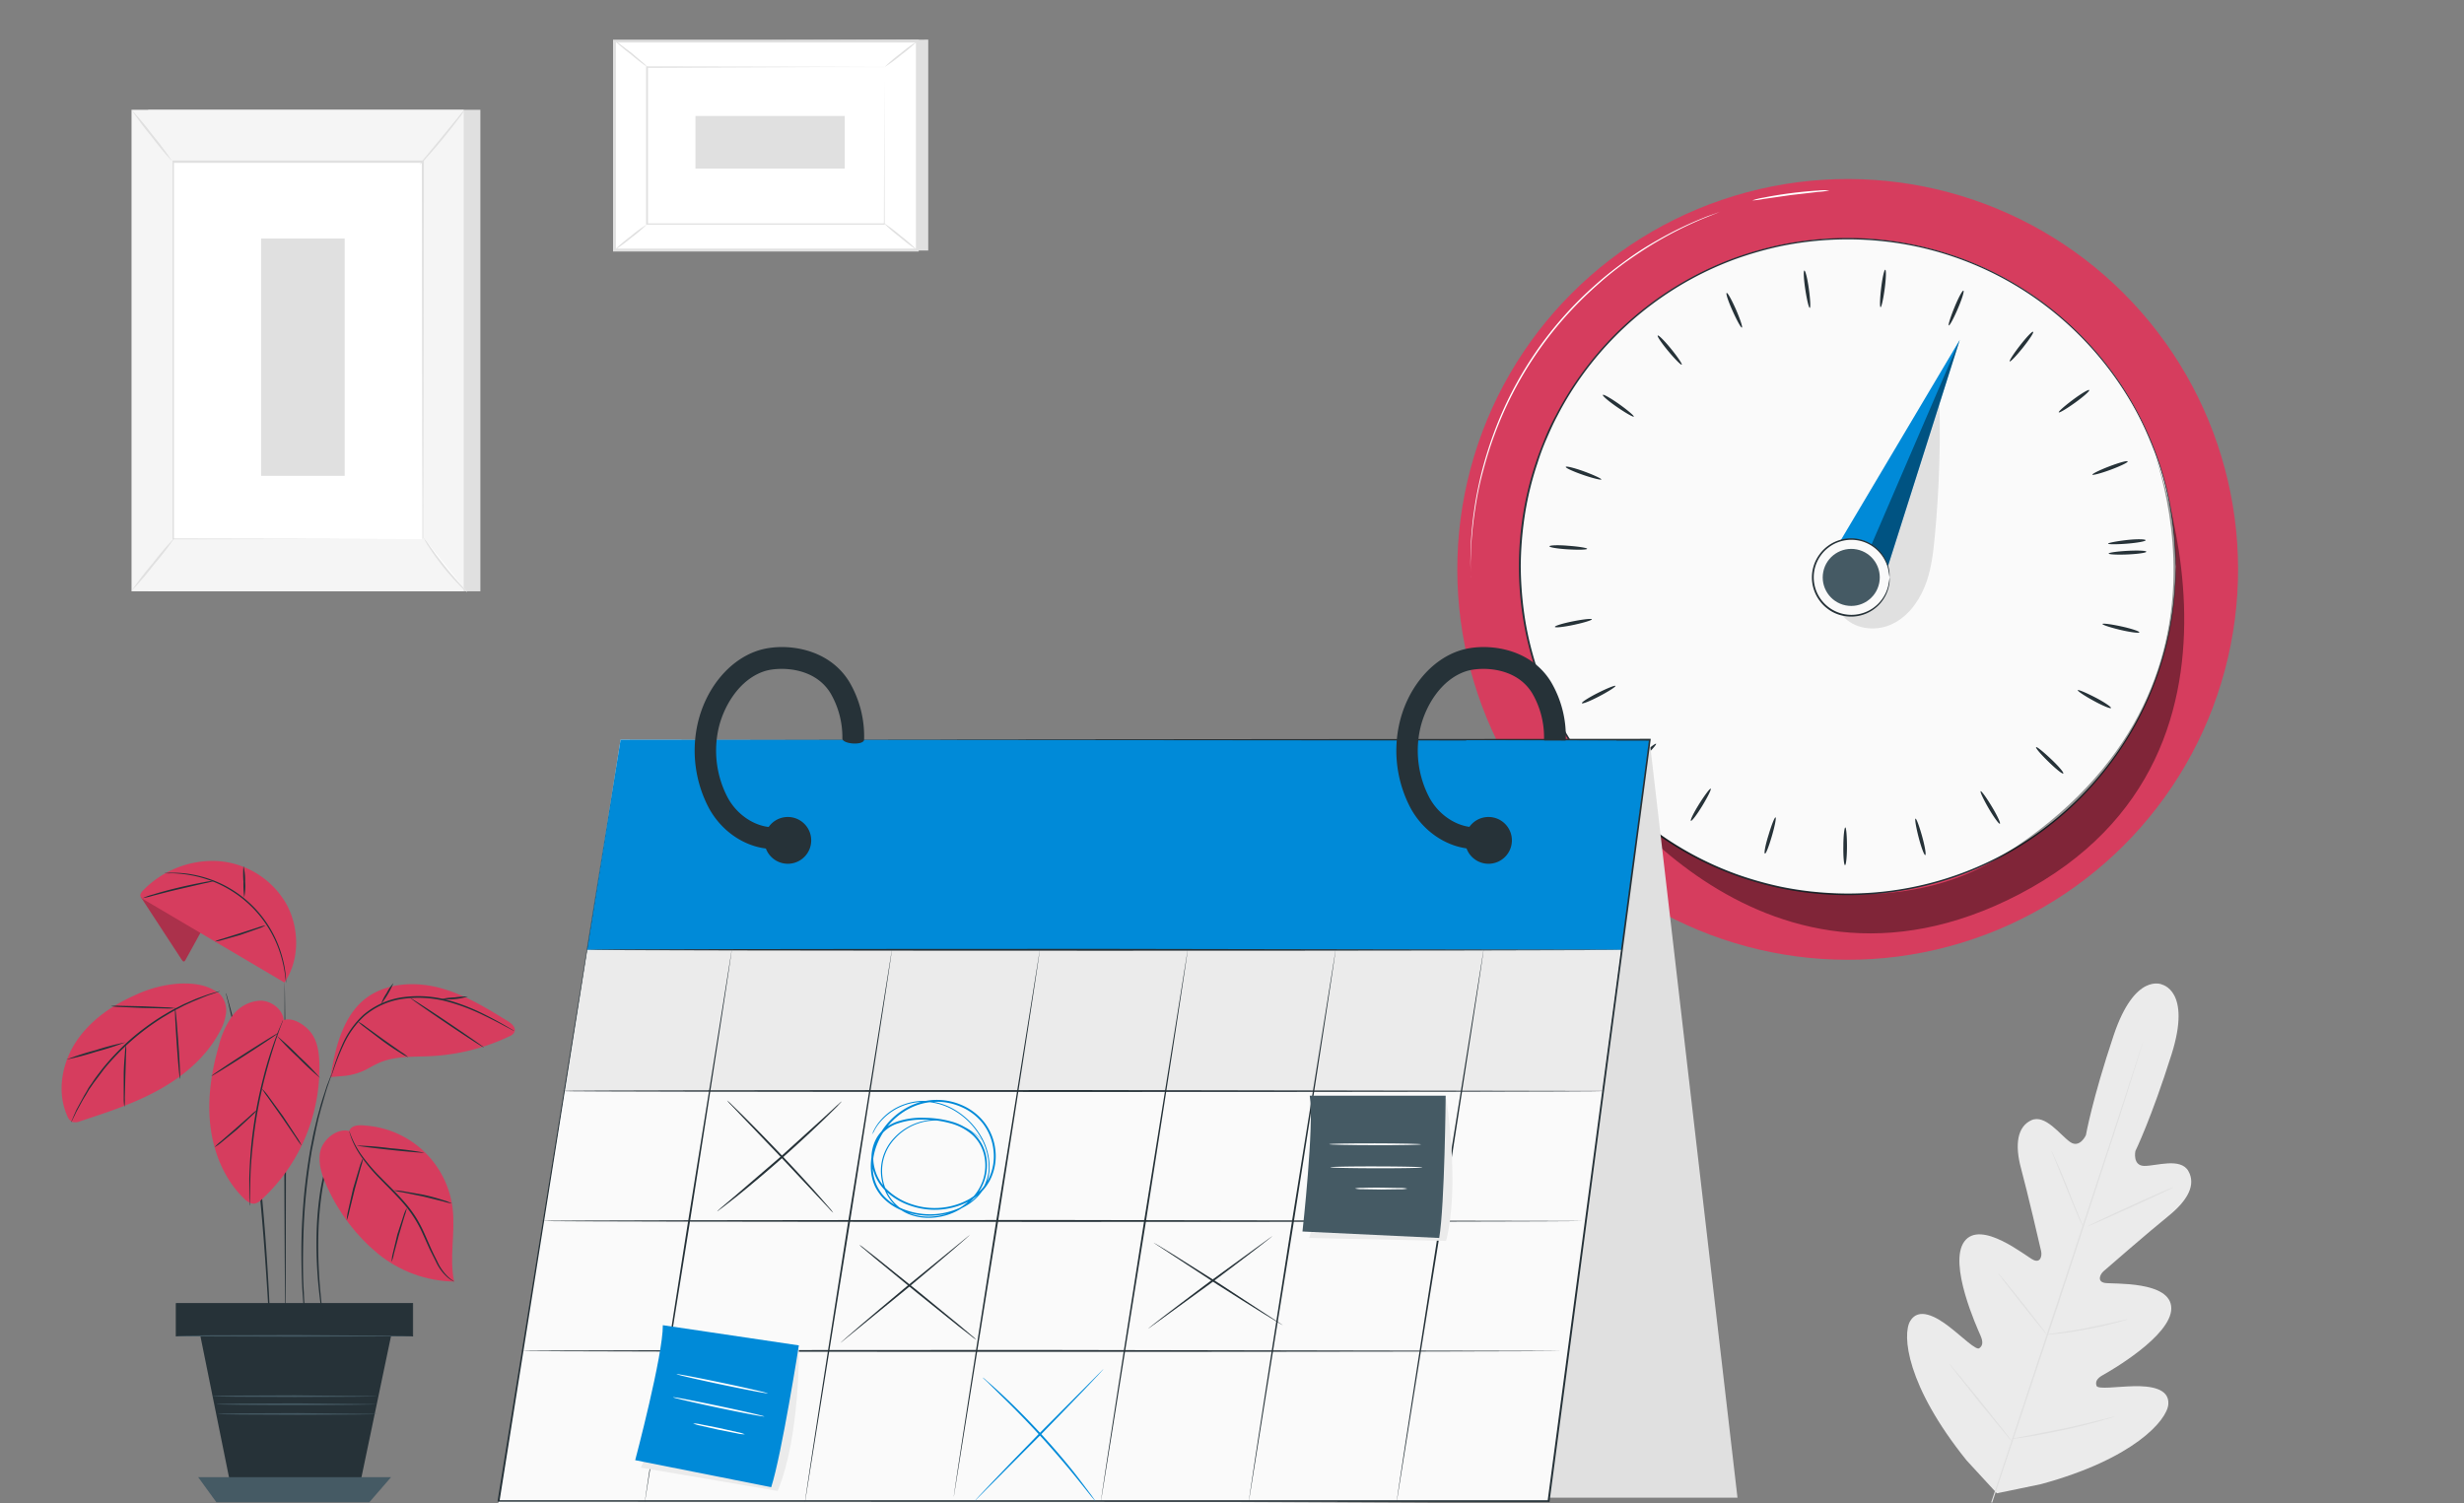 <svg xmlns="http://www.w3.org/2000/svg" xmlns:xlink="http://www.w3.org/1999/xlink" width="1000" height="610" xmlns:v="https://vecta.io/nano"><rect width="100%" height="100%" fill="#808080" stroke="none"/><style><![CDATA[.B{fill:#263238}.C{fill:#e0e0e0}.D{fill:#fff}.E{fill:#d63d5e}.F{fill:#008ad8}.G{fill:#ebebeb}.H{fill:#455a64}.I{fill:#fafafa}]]></style><defs><clipPath id="A"><path d="M0 0h1000v610H0z"/></clipPath><path id="B" d="M539.411 464.376c0 .206 8.347.382 18.648.4s18.663-.132 18.663-.338-8.347-.382-18.663-.4-18.648.133-18.648.338z"/><path id="C" d="M81.582 378.159l-6.319 11.462c-.147.264-.338.573-.647.588s-.588-.279-.764-.558l-16.72-25.599 3.85-2.19z"/></defs><g clip-path="url(#A)"><path d="M60.144 44.565h134.813v195.416H60.144z" class="C"/><path fill="#f5f5f5" d="M53.385 44.565h134.813v195.416H53.385z"/><path d="M70.137 65.726H171.46v153.079H70.137z" class="D"/><g class="C"><path d="M171.46 218.82v-11.315l-.1-31.536-.162-110.214.338.338H70.225l.367-.367V218.82l-.294-.294 73.755.147 20.367.073h-20.19l-73.931.147h-.294V65.138h102.028v.6l-.162 110.463-.1 31.448v10.463a.88.88 0 0 1-.311.708z"/><path d="M188.595 44.565a24.16 24.16 0 0 1-2.41 3.542c-1.558 2.087-3.791 4.938-6.319 8.024s-4.908 5.8-6.672 7.744a23.32 23.32 0 0 1-2.939 3.027 25.16 25.16 0 0 1 2.57-3.366l6.5-7.877 6.466-7.921a24.98 24.98 0 0 1 2.807-3.174z"/></g><path d="M171.975 218.321a125.63 125.63 0 0 0 17.634 22.043" class="D"/><path d="M189.653 240.422a18.59 18.59 0 0 1-3.086-2.807 99.01 99.01 0 0 1-6.672-7.509c-2.439-3.071-4.482-6-5.878-8.156-.803-1.14-1.492-2.356-2.057-3.63a28.17 28.17 0 0 1 2.484 3.336c1.469 2.087 3.586 4.938 6.01 7.979s4.776 5.716 6.481 7.627a29.07 29.07 0 0 1 2.719 3.16z" class="C"/><path d="M53.37 239.819l17.634-21.778" class="D"/><g class="C"><path d="M71.034 218.041c-2.66 3.851-5.515 7.564-8.554 11.124-2.843 3.713-5.884 7.269-9.111 10.654a137.6 137.6 0 0 1 8.553-11.124 129.94 129.94 0 0 1 9.111-10.654zM53.385 44.565c3.046 3.27 5.911 6.704 8.582 10.287a120.96 120.96 0 0 1 7.994 10.713c-3.041-3.271-5.901-6.706-8.567-10.29a121.71 121.71 0 0 1-8.009-10.71zm52.579 52.241h33.931v96.327h-33.931zm270.758-80.72v85.585H253.809l-4.42-84.982z"/></g><path d="M249.374 101.48V16.689h122.91v84.791z" class="D"/><path d="M372.872 102.068H248.801V16.101h124.071zm-122.9-1.161h121.739v-83.66H249.977z" class="C"/><path d="M262.702 27.225h96.283v63.718h-96.283z" class="D"/><g class="C"><path d="M358.985 27.225h-26.978l-69.3.309.279-.279v63.718h0l-.294-.294h96.283l-.25.235.132-46.363V31.634l.073 12.77.118 46.51v.25h-96.831v-.309h0V26.946h.279l69.493.132 19.78.088h7.01z"/><path d="M249.389 16.453a10.08 10.08 0 0 1 2.116 1.367l4.82 3.674 4.614 3.924a10.92 10.92 0 0 1 1.763 1.808 83.85 83.85 0 0 1-6.76-5.261 67.47 67.47 0 0 1-6.553-5.512zm122.91.236a59.5 59.5 0 0 1-6.466 5.511 60.25 60.25 0 0 1-6.848 5.026 59.5 59.5 0 0 1 6.466-5.511c2.158-1.838 4.447-3.518 6.848-5.026z"/></g><path d="M372.196 101.495l-13.711-11.11" class="D"/><g class="C"><path d="M358.485 90.385a67.18 67.18 0 0 1 7.054 5.32c2.346 1.778 4.57 3.713 6.657 5.79-2.467-1.607-4.819-3.385-7.039-5.32a62.88 62.88 0 0 1-6.672-5.79zM249.389 101.48a58 58 0 0 1 6.392-5.437 59.5 59.5 0 0 1 6.774-4.982 55.7 55.7 0 0 1-6.392 5.452 58.19 58.19 0 0 1-6.774 4.967zm32.858-33.065V47.078h60.588v21.337z"/></g><path d="M877.474 399.568s-11.036-5.143-19.692 20.72-11.227 40.43-11.227 40.43-2.483 5.525-6.436 2.748-10.081-11.4-15.709-8.817-6.833 9.758-4.174 19.589 7.7 31.565 8.141 33.534-.25 4.982-3.233 3.527-21.235-16.517-27.921-7.45 5.276 35.268 6.525 38.119.852 4.262-.47 5.217-6.951-4.688-12.315-8.817-12.285-7.847-15.68-2.292-1.631 26.26 22.866 56.65l12.27 13.328 17.826-3.686c37.664-10.213 51.242-25.937 51.756-32.432s-7.348-7.495-14.034-7.348-14.607 1.4-15.107-.162 0-2.939 2.675-4.409 27.7-15.8 27.671-27.039-23.645-9.743-26.922-10.287-2.043-3.453-.558-4.761 18.354-15.974 26.275-22.366 11.3-12.726 8.126-18.3-13.079-2-17.9-2.072-3.6-6.01-3.6-6.01 6.466-13.226 14.7-39.309-4.085-28.332-4.085-28.332" class="G"/><g class="C"><path d="M808.098 609.74l27.083-81.852 24.5-74.328 7.348-22.572 2-6.142.529-1.587.191-.544c-.017.193-.067.382-.147.558-.147.367-.265.911-.47 1.6l-1.9 6.172-7.127 22.63-24.32 74.387-27.26 81.793"/><path d="M832.507 467.036c.244.362.456.746.632 1.146l1.469 3.233c1.249 2.748 2.939 6.583 4.57 10.845a331.25 331.25 0 0 0 4.408 10.918l1.323 3.306a4.97 4.97 0 0 1 .441 1.234 7.36 7.36 0 0 1-.632-1.146c-.382-.749-.9-1.852-1.47-3.233-1.22-2.763-2.792-6.613-4.5-10.874l-4.409-10.889-1.352-3.306c-.212-.389-.373-.804-.48-1.234zm14.562 30.742c-.073-.147 7.686-3.821 17.326-8.229s17.487-7.847 17.634-7.7-7.7 3.821-17.34 8.215-17.62 7.876-17.62 7.714zm-16.84 43.91a5.88 5.88 0 0 1 1.323-.265l3.6-.529c3.027-.441 7.23-1.073 11.829-1.954s8.729-1.778 11.756-2.484l3.542-.808a5.35 5.35 0 0 1 1.323-.235c-.407.185-.83.333-1.264.441a113.4 113.4 0 0 1-3.5 1c-2.939.794-7.113 1.778-11.756 2.645s-8.817 1.469-11.888 1.793c-1.47.176-2.763.294-3.63.353a7.69 7.69 0 0 1-1.335.043zm-19.251-24.938a5.34 5.34 0 0 1 .852.9l2.16 2.586 6.951 8.641 6.833 8.744 2.013 2.689a6.25 6.25 0 0 1 .69 1.029 4.7 4.7 0 0 1-.852-.9l-2.16-2.572-6.965-8.641-6.819-8.744-2.013-2.689a5.35 5.35 0 0 1-.691-1.043zm-19.75 36.87c.397.349.757.738 1.073 1.161l2.777 3.292 9.008 11.007 8.817 11.109 2.645 3.395a8.92 8.92 0 0 1 .9 1.308 9.91 9.91 0 0 1-1.073-1.161l-2.777-3.292-9.008-11.007-8.817-11.109-2.63-3.409c-.347-.4-.653-.834-.915-1.294zm24.982 30.346a11.14 11.14 0 0 1 1.646-.367l4.541-.823 14.93-2.939c5.804-1.239 11.036-2.528 14.813-3.483l4.482-1.117a10.53 10.53 0 0 1 1.661-.353 9.25 9.25 0 0 1-1.6.559l-4.408 1.293c-3.762 1.058-8.979 2.4-14.8 3.644s-11.124 2.2-14.974 2.807a131.96 131.96 0 0 1-4.57.661 9.03 9.03 0 0 1-1.721.118z"/></g><circle cx="158.458" cy="158.458" r="158.458" transform="matrix(.707 -.707 .707 .707 525.814 231.094)" class="E"/><circle cx="749.905" cy="229.84" r="133.079" class="I"/><g class="B"><path d="M882.984 229.84l-.1-2.145-.279-6.334a132.35 132.35 0 0 0-3.791-24.012 130.29 130.29 0 0 0-5.452-16.694c-2.574-6.481-5.67-12.742-9.258-18.722a134.68 134.68 0 0 0-33.8-37.752 132.55 132.55 0 0 0-55.92-24.804 135.28 135.28 0 0 0-52.035.6 143.32 143.32 0 0 0-17.752 5.07c-24.69 8.994-46.166 25.095-61.72 46.275-4.059 5.515-7.675 11.343-10.816 17.428-1.631 3.042-3.027 6.2-4.409 9.376a96.79 96.79 0 0 0-3.659 9.816 126.94 126.94 0 0 0-5.055 20.573 143.17 143.17 0 0 0-1.749 21.352 145.49 145.49 0 0 0 1.734 21.367 130.65 130.65 0 0 0 5.055 20.573c1.058 3.336 2.381 6.569 3.659 9.8a99.56 99.56 0 0 0 4.409 9.39c3.14 6.089 6.761 11.916 10.83 17.428a133.05 133.05 0 0 0 61.72 46.29 143.32 143.32 0 0 0 17.752 5.07 133.46 133.46 0 0 0 17.8 2.484c32.303 2.423 64.375-7.07 90.155-26.686a134.45 134.45 0 0 0 33.8-37.752 129.62 129.62 0 0 0 9.258-18.722 132.03 132.03 0 0 0 9.243-40.706c.25-2.777.206-4.908.279-6.334l.1-2.16v2.16c0 1.425 0 3.556-.206 6.334a130.38 130.38 0 0 1-9.067 40.838 128.47 128.47 0 0 1-9.228 18.81 134.7 134.7 0 0 1-33.8 37.958 133.22 133.22 0 0 1-90.537 26.922 134.45 134.45 0 0 1-17.884-2.484 141.81 141.81 0 0 1-17.855-5.084 133.72 133.72 0 0 1-62.087-46.51 129.83 129.83 0 0 1-10.874-17.517c-1.646-3.057-3.057-6.26-4.5-9.449-1.42-3.21-2.647-6.503-3.674-9.86a130.53 130.53 0 0 1-5.085-20.661 132.83 132.83 0 0 1 0-42.969 130.79 130.79 0 0 1 5.085-20.573c1.073-3.365 2.4-6.613 3.688-9.86a90.87 90.87 0 0 1 4.482-9.434 131.41 131.41 0 0 1 10.889-17.517 133.61 133.61 0 0 1 62.072-46.5 142.19 142.19 0 0 1 17.84-5.085 135.02 135.02 0 0 1 17.9-2.483 133.21 133.21 0 0 1 90.522 26.922 133.78 133.78 0 0 1 48.494 73.535 131.8 131.8 0 0 1 3.659 24.085c.22 2.777.147 4.908.206 6.334a10.81 10.81 0 0 1-.039 2.019zm-19.53-4.815c-4.218.176-7.656 0-7.671-.367s3.38-.867 7.6-1.1 7.656-.088 7.686.353-3.426.933-7.615 1.114zm-2.835 30.634c-4.115-.97-7.348-2.043-7.348-2.41s3.5.073 7.627.97 7.347 1.984 7.347 2.41-3.541-.014-7.626-.97zm-10.978 28.73c-3.718-2.028-6.569-3.953-6.392-4.276s3.351 1.014 7.083 2.939 6.6 3.909 6.392 4.291-3.378-.912-7.083-2.954zm-18.295 24.746c-3.027-2.939-5.276-5.555-5.011-5.878s2.939 1.866 6.025 4.776 5.3 5.511 5.011 5.878-3.013-1.822-6.025-4.776zm-24.247 18.957c-2.116-3.659-3.586-6.774-3.262-6.966s2.351 2.6 4.526 6.216 3.644 6.73 3.277 6.966-2.411-2.586-4.541-6.216zm-28.436 11.741c-1.058-4.1-1.631-7.495-1.264-7.583s1.558 3.13 2.689 7.2 1.69 7.465 1.264 7.583-1.631-3.115-2.689-7.2zm-30.551 3.645c0-4.232.426-7.656.794-7.656s.676 3.439.676 7.656-.367 7.656-.793 7.656-.75-3.409-.677-7.656zm-30.36-4.599c1.2-4.056 2.469-7.245 2.836-7.142s-.279 3.483-1.47 7.553-2.41 7.348-2.836 7.142.192-3.498 1.47-7.553zm-28.112-12.653c2.248-3.571 4.32-6.319 4.644-6.128s-1.2 3.292-3.395 6.907-4.276 6.348-4.644 6.128 1.147-3.321 3.395-6.907zm-23.644-19.692c3.13-2.851 5.878-4.938 6.113-4.658s-2.028 2.836-5.114 5.731-5.8 4.982-6.113 4.673 1.998-2.895 5.114-5.746zm-17.517-25.304c3.777-1.9 6.98-3.174 7.142-2.851s-2.719 2.19-6.466 4.159-6.936 3.248-7.142 2.851 2.704-2.249 6.466-4.159zm-10.081-29.068c4.159-.823 7.583-1.19 7.656-.823s-3.218 1.381-7.348 2.263-7.568 1.249-7.656.823 3.233-1.44 7.348-2.263zm-1.865-30.653c4.217.309 7.612.867 7.6 1.234s-3.468.47-7.686.22-7.627-.794-7.6-1.234 3.468-.602 7.686-.22zm6.391-30.165c3.982 1.47 7.1 2.939 6.98 3.248s-3.468-.485-7.465-1.866-7.112-2.821-6.98-3.233 3.499.406 7.465 1.851zm14.269-27.265c3.439 2.454 6.054 4.688 5.878 5s-3.2-1.4-6.686-3.791-6.1-4.629-5.878-5 3.233 1.337 6.686 3.791zm21.029-22.454c2.66 3.277 4.585 6.128 4.306 6.378s-2.733-2.2-5.437-5.452-4.644-6.084-4.306-6.363 2.778 2.16 5.437 5.437zm26.304-16.017c1.675 3.88 2.777 7.142 2.425 7.348s-2.028-2.851-3.762-6.7-2.836-7.112-2.439-7.348 2.057 2.835 3.776 6.7zm29.595-8.333c.573 4.188.749 7.627.367 7.686s-1.19-3.292-1.822-7.465-.808-7.627-.382-7.686 1.265 3.277 1.837 7.465zm30.773-.102c-.558 4.188-1.308 7.553-1.675 7.509s-.279-3.5.221-7.686 1.249-7.568 1.675-7.509.338 3.483-.221 7.686zm29.669 8.126c-1.661 3.894-3.292 6.921-3.644 6.774s.691-3.424 2.292-7.348 3.248-6.936 3.644-6.76-.617 3.459-2.292 7.334zm26.393 15.827c-2.645 3.306-5.026 5.79-5.32 5.555s1.572-3.13 4.174-6.466 4.967-5.878 5.32-5.54-1.573 3.159-4.174 6.451zm21.205 22.307c-3.439 2.469-6.392 4.232-6.613 3.924s2.351-2.586 5.746-5.114 6.348-4.276 6.613-3.924-2.307 2.646-5.746 5.114zm14.445 27.216c-3.968 1.47-7.348 2.337-7.436 2s2.939-1.866 6.921-3.38 7.259-2.41 7.421-2-2.938 1.91-6.906 3.38zm6.629 30.007c-4.218.338-7.656.309-7.686 0s3.351-.985 7.553-1.47 7.656-.367 7.686.073-3.38 1.059-7.553 1.397z"/></g><g class="D"><path d="M698.223 85.872l-.456.206-1.352.544-5.187 2.087a154.31 154.31 0 0 0-18.413 9.184c-3.762 2.175-7.744 4.776-11.932 7.7a134.79 134.79 0 0 0-12.741 10.169 150.17 150.17 0 0 0-41.72 61.029c-2.013 5.378-3.527 10.639-4.835 15.562-1.198 4.584-2.15 9.23-2.851 13.916a155.66 155.66 0 0 0-1.866 20.485c-.117 2.439 0 4.32 0 5.6v1.469a3.21 3.21 0 0 1 0 .5 2.04 2.04 0 0 1 0-.485v-1.466c0-1.278-.162-3.159-.088-5.6a144.5 144.5 0 0 1 1.631-20.573c.617-4.32 1.572-9.008 2.763-13.99a159.56 159.56 0 0 1 4.791-15.65c8.562-23.661 22.989-44.761 41.929-61.326 4.306-3.835 8.685-7.142 12.829-10.154a123.2 123.2 0 0 1 12.035-7.656c5.967-3.432 12.169-6.437 18.56-8.993 2.248-.94 4.056-1.469 5.261-1.954l1.381-.47c.085-.05.174-.095.265-.132zm44.232-8.582a31.24 31.24 0 0 1-4.585.6l-11.08 1.278-11.036 1.587a30.73 30.73 0 0 1-4.585.588 25.23 25.23 0 0 1 4.5-1.117c2.807-.573 6.7-1.249 11.021-1.807s8.273-.911 11.139-1.073a24.72 24.72 0 0 1 4.629-.059z"/></g><g opacity=".4"><path d="M643.542 309.841s68.964 108.832 175.945 53.094c111.683-58.193 49.963-191.581 49.963-191.581s52.55 106.3-56.312 175.607c-27.113 17.267-56.635 17.282-79.148 15.018-57.531-5.76-90.448-52.138-90.448-52.138z"/></g><path d="M786.996 159.113c.662 19.518.073 39.058-1.763 58.5-.676 7.039-1.469 14.151-4.188 20.691s-7.348 12.535-13.872 15.3-14.871 1.616-19.412-3.791z" class="C"/><path d="M747.01 219.349l48.362-81.441-29.185 91.948-14.916 4.453z" class="F"/><g opacity=".4"><path d="M795.372 137.908l-35.871 83.219 6.686 8.729z"/></g><circle cx="751.272" cy="234.308" r="15.562" class="I"/><path d="M766.834 234.308c-.14-1.265-.351-2.521-.632-3.762-.901-3.352-2.898-6.306-5.672-8.391a15.27 15.27 0 0 0-14.445-2.131 14.11 14.11 0 0 0-3.835 2.072 14.3 14.3 0 0 0-3.218 3.233 15.18 15.18 0 0 0 0 17.957 15.35 15.35 0 0 0 27.215-5.217 32.55 32.55 0 0 0 .632-3.762 12.21 12.21 0 0 1-.338 3.835 15.52 15.52 0 0 1-5.643 8.817 15.68 15.68 0 0 1-6.657 3.012c-2.79.533-5.672.31-8.347-.647a14.52 14.52 0 0 1-4.041-2.16 15.05 15.05 0 0 1-3.38-3.38 15.8 15.8 0 0 1 0-18.839 15.36 15.36 0 0 1 3.38-3.38c1.23-.917 2.593-1.64 4.041-2.146a15.74 15.74 0 0 1 20.647 11.109c.294 1.236.393 2.51.294 3.777z" class="B"/><circle cx="11.58" cy="11.58" r="11.58" transform="matrix(.198 -.98 .98 .198 737.678 243.399)" class="H"/><path d="M628.582 607.83h76.562l-35.695-307.628z" class="C"/><path d="M251.857 300.202L202.011 611.46l426.438-2.1 41-309.154z" class="I"/><path d="M650.506 442.789H229.02l9.17-57.311h419.928z" class="G"/><path d="M650.536 442.834h-421.56l9.184-57.311h420zm-421.471-.073h421.412l7.6-57.311H238.234z" class="B"/><path d="M251.856 300.202l-13.666 85.276h419.929l11.33-85.276z" class="F"/><g class="B"><path d="M251.916 300.203l417.592-.353h.4v.4l-41.014 308.995v.338h-5.114l-421.413-.118h-.415v-.367l49.964-308.892-49.185 309.039-.309-.367h426.03l-.367.323 41.146-308.98.338.382z"/><path d="M658.119 385.476c0 .206-94.049.382-209.949.382s-209.979-.176-209.979-.382 94.049-.382 209.979-.382l209.949.382zm-7.613 57.311c0 .22-94.549.382-211.14.382s-211.155-.162-211.155-.382 94.519-.382 211.155-.382l211.14.382zm-8.581 52.743c0 .22-94.534.382-211.125.382s-211.214-.162-211.214-.382 94.519-.382 211.155-.382l211.184.382zm-8.568 52.741c0 .206-94.549.382-211.14.382s-211.155-.176-211.155-.382 94.519-.382 211.155-.382l211.14.382z"/><path d="M261.717 609.668c-.206 0 7.509-50.257 17.252-112.153l17.987-112.036c.21.044-7.509 50.228-17.237 112.153l-18.002 112.036zm64.995 0c-.22 0 7.509-50.257 17.237-112.153l18-112.036c.219.044-7.509 50.228-17.252 112.153l-17.985 112.036zm60.398-2.249c-.206 0 7.436-49.743 17.061-111.022l17.827-110.919c.188.044-7.436 49.728-17.061 111.037L387.11 607.419zm59.736 1.779c-.206 0 7.495-50.155 17.208-111.918l17.958-111.8c.206.045-7.495 50.125-17.208 111.918l-17.958 111.8zm60.029 0c-.206 0 7.495-50.155 17.208-111.918l17.957-111.8c.205.045-7.48 50.125-17.193 111.918l-17.972 111.8zm59.987.264c-.206 0 7.509-50.213 17.237-112.08l17.988-111.962c.221.04-7.509 50.2-17.237 112.08l-17.988 111.962zM341.556 447.036a2.39 2.39 0 0 1-.441.529l-1.352 1.469-5.143 5.085c-4.409 4.232-10.536 9.993-17.517 16.165s-13.446 11.55-18.193 15.371l-5.672 4.409-1.572 1.176c-.175.153-.374.277-.588.367a5.8 5.8 0 0 1 .485-.485l1.47-1.293 5.511-4.658 18.046-15.518 17.634-15.974 5.3-4.893 1.47-1.308c.168-.171.357-.319.562-.442z"/><path d="M338.161 492.195a17.35 17.35 0 0 1-1.749-1.76l-4.6-4.908-15.151-16.165-15.312-16.018-4.644-4.867a17.72 17.72 0 0 1-1.631-1.852c.666.492 1.286 1.043 1.852 1.646l4.805 4.688a752.91 752.91 0 0 1 15.474 15.885c5.951 6.285 11.242 12.079 15 16.326l4.409 5.055a13.6 13.6 0 0 1 1.547 1.97z"/></g><path d="M353.856 460.541l.455-1.132c.487-1.087 1.078-2.125 1.763-3.1a22.35 22.35 0 0 1 10.9-8.126c3.145-1.137 6.499-1.578 9.831-1.293a25.7 25.7 0 0 1 11.168 3.806 29.83 29.83 0 0 1 9.625 9.552 24.98 24.98 0 0 1 4.012 14.592 16.7 16.7 0 0 1-2.513 7.847c-1.551 2.452-3.617 4.538-6.054 6.113a29.2 29.2 0 0 1-17.458 4.57c-3.222-.174-6.396-.863-9.4-2.043a22.4 22.4 0 0 1-8.229-5.584 19.2 19.2 0 0 1-2.851-4.276 18.65 18.65 0 0 1-1.47-4.967c-.487-3.516-.179-7.096.9-10.478 2.247-7.052 7.119-12.971 13.608-16.532 6.817-3.744 14.985-4.119 22.116-1.014a23.19 23.19 0 0 1 9.273 7.1 22.25 22.25 0 0 1 4.409 11.007c.507 4.058-.152 8.177-1.9 11.874-.898 1.856-2.079 3.561-3.5 5.055-1.445 1.473-3.075 2.752-4.849 3.806-7.235 3.982-15.799 4.779-23.644 2.2-3.822-1.173-7.336-3.181-10.287-5.878a18.91 18.91 0 0 1-5.716-10.154 16.74 16.74 0 0 1 1.543-11.315 14.05 14.05 0 0 1 3.733-4.408c1.513-1.142 3.202-2.03 5-2.631 3.529-1.132 7.231-1.629 10.933-1.469 3.605.026 7.191.52 10.669 1.469a22.63 22.63 0 0 1 9.273 4.967 16.65 16.65 0 0 1 4.967 8.905 19.37 19.37 0 0 1-.573 9.919c-1.04 3.086-2.797 5.881-5.128 8.156a25.26 25.26 0 0 1-16.473 7.171 22.04 22.04 0 0 1-8.523-1.234 17.4 17.4 0 0 1-6.877-4.541 18.62 18.62 0 0 1-3.982-6.774c-.82-2.357-1.185-4.849-1.078-7.342.21-4.619 2.052-9.013 5.2-12.4a23.2 23.2 0 0 1 9.89-6.392 22.72 22.72 0 0 1 9.875-.941c4.589.57 8.951 2.328 12.653 5.1a24.58 24.58 0 0 1 2.719 2.322c.573.573.852.882.852.882s-.323-.279-.9-.823c-.873-.811-1.796-1.567-2.763-2.263-3.709-2.689-8.045-4.384-12.594-4.923a22.6 22.6 0 0 0-19.412 7.348 19 19 0 0 0-5.04 12.123c-.099 2.446.265 4.889 1.073 7.2a18.21 18.21 0 0 0 3.894 6.569 17 17 0 0 0 6.672 4.409c2.664.926 5.483 1.326 8.3 1.176 6.036-.298 11.752-2.803 16.062-7.039a19.91 19.91 0 0 0 4.952-7.891 18.72 18.72 0 0 0 .529-9.581c-.662-3.279-2.331-6.269-4.776-8.553a22.19 22.19 0 0 0-8.993-4.791 41.47 41.47 0 0 0-10.492-1.47 30.99 30.99 0 0 0-10.669 1.47 14.49 14.49 0 0 0-8.317 6.628 16.03 16.03 0 0 0-1.47 10.816c.762 3.748 2.691 7.159 5.511 9.743a26.07 26.07 0 0 0 9.993 5.76c7.636 2.513 15.973 1.736 23.013-2.145a22.31 22.31 0 0 0 4.688-3.674c1.364-1.434 2.499-3.069 3.365-4.849 1.691-3.568 2.328-7.544 1.837-11.462a21.53 21.53 0 0 0-4.218-10.639 22.44 22.44 0 0 0-8.964-6.863 24.35 24.35 0 0 0-21.47.97 28.11 28.11 0 0 0-13.219 16.083c-1.049 3.281-1.356 6.754-.9 10.169a18.02 18.02 0 0 0 1.469 4.791 18.91 18.91 0 0 0 2.733 4.115 21.69 21.69 0 0 0 7.965 5.408 29.64 29.64 0 0 0 9.2 2.028c6.025.368 12.013-1.175 17.109-4.411 4.776-2.923 7.879-7.941 8.362-13.52a24.51 24.51 0 0 0-3.895-14.28 29.39 29.39 0 0 0-9.434-9.449c-3.316-2.099-7.073-3.402-10.977-3.806a23.19 23.19 0 0 0-20.573 9.14 18.64 18.64 0 0 0-1.822 3.057c-.254.33-.485.678-.691 1.04z" class="F"/><g class="B"><path d="M393.665 501.115c.132.162-11.521 10.125-26.04 22.263l-26.539 21.661c-.088-.161 11.521-10.125 26.04-22.248l26.539-21.676z"/><path d="M396.207 543.731a13.55 13.55 0 0 1-1.954-1.4l-5.173-4.026-16.841-13.549-16.693-13.706-5.011-4.232c-.635-.485-1.225-1.026-1.763-1.616a14.7 14.7 0 0 1 1.954 1.4l5.158 4.026 16.841 13.549 16.708 13.711 5 4.217a16.75 16.75 0 0 1 1.778 1.631zm120.13-42.043c.118.162-11.021 8.7-24.908 19.1l-25.364 18.442c-.132-.177 11.021-8.7 24.908-19.1l25.364-18.442z"/><path d="M520.661 537.837c-.1.176-11.947-7.156-26.451-16.4l-26.026-17.047c.103-.192 11.947 7.171 26.451 16.4l26.026 17.047z"/></g><g class="F"><path d="M395.576 609.212c-.162-.147 11.418-12.285 25.849-27.083l26.451-26.569c.191.147-11.418 12.285-25.849 27.1l-26.451 26.552z"/><path d="M444.525 609.197c-.175-.158-.337-.33-.485-.514l-1.234-1.469-4.541-5.687c-3.835-4.791-9.273-11.3-15.577-18.222a383.53 383.53 0 0 0-16.694-17.193l-5.232-5.143-1.469-1.381c-.17-.155-.323-.327-.456-.514a3.8 3.8 0 0 1 .558.4l1.469 1.278c1.308 1.117 3.159 2.777 5.423 4.864 4.5 4.173 10.551 10.14 16.885 17.076s11.756 13.52 15.43 18.4l4.409 5.878 1.131 1.616a2.94 2.94 0 0 1 .382.617z"/></g><path d="M324.231 547.39s.47 36.106-8.641 57.722l-55.533-9.464s16.723-34.21 12.168-53.226z" class="G"/><path d="M324.216 546.038s-6.966 44.321-11.227 57.546l-55.195-10.962s11.359-42.851 11.212-54.784z" class="F"/><g class="D"><path d="M274.605 557.706c0 .206 8.2 2.116 18.413 4.262s18.516 3.718 18.56 3.527-8.2-2.116-18.413-4.262-18.516-3.733-18.56-3.527zm-1.411 9.39c0 .206 8.2 2.1 18.413 4.262s18.516 3.718 18.56 3.527-8.2-2.116-18.413-4.262-18.516-3.777-18.56-3.527zm8.112 10.624c.941.409 1.928.705 2.939.882l7.421 1.675 7.48 1.47c1.028.258 2.085.386 3.145.382a14.18 14.18 0 0 0-3.042-.9l-7.421-1.675-7.465-1.47a12.77 12.77 0 0 0-3.057-.364z"/></g><path d="M586.965 446.008s5.687 35.18-.073 57.62l-55.607-1.19s11.374-35.827 4.159-53.74z" class="G"/><path d="M586.716 444.685s-.367 44.247-2.616 57.752l-55.5-2.63s4.864-43.5 2.939-55.122z" class="H"/><g class="D"><use xlink:href="#B"/><path d="M539.94 473.737c0 .206 8.347.382 18.648.4s18.663-.132 18.663-.338-8.347-.382-18.663-.4-18.648.133-18.648.338zm9.949 8.626a12.86 12.86 0 0 0 3.115.279l7.524.118 7.509-.1c1.045.042 2.09-.042 3.115-.25-1.023-.218-2.07-.307-3.115-.264l-7.509-.132c-2.939-.014-5.6 0-7.524.1a13.03 13.03 0 0 0-3.115.249z"/></g><path d="M598.721 344.567c-10.375 0-20.823-6.51-26.319-16.752-5.343-10.199-6.999-21.931-4.688-33.211 3.042-14.7 12.77-26.745 24.791-30.6 10.213-3.277 28.465-1.47 37.076 12.946 4.102 7.049 6.139 15.11 5.878 23.262a4.42 4.42 0 0 1-4.702 4.115 4.42 4.42 0 0 1-4.115-4.702c.079-6.365-1.555-12.633-4.732-18.149-6.642-11.095-21.205-10.874-26.819-9.082-10.287 3.292-16.87 14.416-18.854 23.982a41 41 0 0 0 3.835 27.274c4.335 8.082 13.108 13.108 20.882 11.918a4.41 4.41 0 0 1 5.026 3.689 4.41 4.41 0 0 1-3.689 5.026 23.68 23.68 0 0 1-3.57.285z" class="B"/><path d="M595.091 300.438l-4.056 22.2h59.677l5.3-21.984z" class="F"/><g class="B"><path d="M329.226 341.055c.006 3.842-2.305 7.31-5.854 8.783s-7.636.661-10.353-2.056-3.527-6.804-2.054-10.353a9.49 9.49 0 0 1 8.784-5.852c5.23.009 9.468 4.248 9.476 9.478zm284.366 0c.006 3.842-2.305 7.309-5.853 8.783a9.49 9.49 0 0 1-10.352-2.055c-2.717-2.717-3.528-6.804-2.055-10.352s4.94-5.859 8.783-5.853c5.231.008 9.47 4.247 9.478 9.478z"/><path d="M313.949 344.567c-10.375 0-20.823-6.51-26.319-16.752a49.96 49.96 0 0 1-4.688-33.211c3.042-14.7 12.77-26.745 24.791-30.6 10.213-3.277 28.465-1.47 37.076 12.946 4.102 7.049 6.139 15.11 5.878 23.262-.162 2.435-8.979 1.847-8.817-.588a35.48 35.48 0 0 0-4.732-18.149c-6.642-11.095-21.205-10.874-26.819-9.082-10.287 3.292-16.87 14.416-18.854 23.982a41 41 0 0 0 3.835 27.274c4.335 8.082 13.108 13.108 20.882 11.918a4.41 4.41 0 0 1 5.026 3.689 4.41 4.41 0 0 1-3.689 5.026 23.68 23.68 0 0 1-3.57.285zM71.533 529.034h95.959v13.182H71.533z"/><path d="M167.654 542.392H71.371v-13.52h96.283zm-95.959-.338h95.636v-12.859H71.694z"/><path d="M80.438 537.836l13.8 68.141h51.11l13.358-63.747z"/></g><path d="M80.438 599.527l7.362 10.14h62.116l8.788-10.14z" class="H"/><g class="B"><path d="M115.912 539.82c-.191 0-.426-31.565-.544-70.537l.147-70.537c.147 0 .426 31.565.544 70.537l-.147 70.537zm21.382-79.001a4 4 0 0 1-.264.735l-.852 2.043-.632 1.47c-.232.53-.411 1.161-.632 1.793l-.749 2.057-.705 2.351a96.73 96.73 0 0 0-2.689 11.756 146.03 146.03 0 0 0-1.47 14.7 199.86 199.86 0 0 0 .764 26.833 253.08 253.08 0 0 0 .852 8.112l.235 2.2c.02.259.02.52 0 .779a2.94 2.94 0 0 1-.176-.764l-.367-2.175c-.309-1.91-.705-4.673-1.073-8.1a177.63 177.63 0 0 1-.955-26.922c.218-4.946.709-9.877 1.47-14.769a88.03 88.03 0 0 1 2.851-11.756c.264-.823.485-1.616.749-2.336l.794-2.057.705-1.778c.235-.544.47-1.014.676-1.469l.985-2a2.7 2.7 0 0 1 .485-.706zm-2.454-25.525a8.79 8.79 0 0 1-.309 1.043l-1 2.939-.735 2.116-.779 2.557-1.778 6.231-.97 3.659-.9 3.982-1.778 8.817c-1.058 6.26-1.984 13.226-2.63 20.5s-.867 14.313-.955 20.676 0 12.094.323 16.9c.073 2.41.235 4.57.353 6.481l.353 4.893.235 3.1a9.6 9.6 0 0 1 0 1.073 5.34 5.34 0 0 1-.176-1.058l-.367-3.086c-.161-1.293-.323-2.939-.47-4.893l-.456-6.481c-.323-4.82-.456-10.551-.47-16.929s.294-13.387.911-20.72 1.6-14.284 2.689-20.573c.632-3.13 1.146-6.113 1.837-8.817l.94-4 1.014-3.644c.6-2.336 1.293-4.408 1.9-6.231l.823-2.542c.25-.793.544-1.469.794-2.1l1.117-2.939c.125-.335.287-.655.484-.954zm-24.997 110.111a1.47 1.47 0 0 1 0-.367 5.32 5.32 0 0 0-.088-1.087l-.279-4.173-.97-15.386c-.823-12.976-2.028-30.86-4.217-50.625-1.117-9.875-2.41-19.236-3.762-27.73l-2.1-12.021-2.057-10.434c-.587-3.189-1.337-6.04-1.91-8.553l-1.47-6.451c-.383-1.763-.749-3.086-1-4.071l-.235-1.058a1 1 0 0 1 0-.367 1.34 1.34 0 0 1 .132.353l.294 1.043 1.132 4.041c.485 1.719 1.058 3.894 1.661 6.422l2 8.553c.663 3.189 1.47 6.657 2.145 10.419l2.175 12.035c1.381 8.494 2.689 17.869 3.806 27.73 2.19 19.75 3.321 37.693 4.026 50.684l.749 15.4c0 1.778.118 3.174.147 4.188v1.087c-.04.13-.099.254-.176.367z"/></g><g class="E"><path d="M115.133 414.015c-.426-4.409-4.938-7.847-9.434-7.891-4.557.2-8.768 2.487-11.418 6.2-2.587 3.689-4.456 7.832-5.511 12.212-3.027 10.536-4.673 21.6-3.38 32.491s5.7 21.6 13.52 29.287c1.264 1.264 2.939 2.513 4.658 2.131a5.66 5.66 0 0 0 2.454-1.47 72.74 72.74 0 0 0 23.6-55.327c-.118-4.129-.661-8.45-2.939-11.888s-7.641-7.112-11.536-5.731"/><use xlink:href="#C"/></g><g opacity=".2"><use xlink:href="#C"/></g><path d="M115.515 398.805l-57.046-33.666c-.657-.253-1.186-.756-1.47-1.4-.22-.838.411-1.661 1.014-2.293 7.944-8.229 19.073-12.598 30.493-11.971a34.84 34.84 0 0 1 27.568 17.149c5.5 9.831 5.687 22.851-.632 32.182" class="E"/><g class="B"><path d="M66.757 354.397a2.49 2.49 0 0 1 .749-.088c.485 0 1.22-.117 2.16-.1 2.649-.036 5.295.171 7.906.617a47.38 47.38 0 0 1 11.286 3.424 46.26 46.26 0 0 1 25.643 29.993 41.99 41.99 0 0 1 1.47 7.818c.118.926.088 1.661.118 2.16a3.7 3.7 0 0 1 0 .749l-.367-2.939c-.325-2.611-.86-5.191-1.6-7.715a46.6 46.6 0 0 0-36.547-33.064 48.47 48.47 0 0 0-7.832-.838c-.995.05-1.992.045-2.986-.017zm41.026 21.176a12.55 12.55 0 0 1-2.939 1.308l-7.2 2.542-7.348 2.087a14.43 14.43 0 0 1-3.115.588 14.9 14.9 0 0 1 2.939-1.058l7.259-2.278 7.245-2.337a16.52 16.52 0 0 1 3.159-.852z"/><path d="M98.807 351.443c.511 2.081.738 4.221.676 6.363.168 2.137.049 4.287-.353 6.392a40.5 40.5 0 0 1-.323-6.378 40.42 40.42 0 0 1 0-6.378zM57.94 364.507c1.335-.612 2.722-1.104 4.144-1.469 2.586-.808 6.2-1.822 10.287-2.792a209.16 209.16 0 0 1 10.287-2.175 25.52 25.52 0 0 1 4.409-.588 32.48 32.48 0 0 1-4.262 1.058l-10.287 2.381c-3.997.911-7.627 1.9-10.287 2.572a33.23 33.23 0 0 1-4.291 1.013z"/></g><path d="M89.215 403.405c-4.908-3.718-10.1-4.409-16.253-4.217-6.158.392-12.189 1.932-17.781 4.541-9.625 4.2-18.663 10.419-24.409 19.207s-7.759 20.426-3.453 30.008c.339 1.002 1.034 1.844 1.954 2.366a4.72 4.72 0 0 0 3.218-.25c10.948-3.571 21.955-7.171 32.021-12.755s19.221-13.358 24.614-23.512c1.381-2.37 2.271-4.994 2.616-7.715.298-2.785-.618-5.564-2.513-7.627" class="E"/><g class="B"><path d="M89.299 402.259a3.38 3.38 0 0 1-.779.323l-2.292.794-1.661.544-1.94.764-4.688 1.94-2.675 1.22c-.94.426-1.866.955-2.851 1.469-1.984.97-3.982 2.219-6.128 3.483a97.18 97.18 0 0 0-24.129 21.205l-4.232 5.643-1.822 2.63-1.47 2.5c-1.029 1.572-1.793 3.1-2.528 4.409l-1 1.822a33.78 33.78 0 0 0-.749 1.572l-1.087 2.175a3.05 3.05 0 0 1-.411.735c.072-.273.17-.539.294-.793l.955-2.234.705-1.6c.249-.586.617-1.19.955-1.852l2.439-4.482a45.98 45.98 0 0 0 1.47-2.542c.47-.881 1.176-1.734 1.793-2.66 1.2-1.881 2.689-3.733 4.2-5.716 3.425-4.21 7.179-8.141 11.227-11.756a100.61 100.61 0 0 1 13.079-9.625c2.16-1.264 4.188-2.5 6.187-3.453 1-.5 1.94-1.014 2.939-1.469l2.719-1.176c1.719-.808 3.336-1.337 4.747-1.866l1.969-.705 1.675-.5 2.337-.661a5.05 5.05 0 0 1 .752-.138zm-38.324 20.749a118.32 118.32 0 0 1-11.932 3.835 109.24 109.24 0 0 1-12.138 3.189 118.34 118.34 0 0 1 11.932-3.835 113.31 113.31 0 0 1 12.138-3.189z"/><path d="M50.475 449.284c-.2-1.229-.289-2.473-.264-3.718v-8.979c0-3.498.294-6.686.485-8.979a18.23 18.23 0 0 1 .47-3.7c.099 1.242.099 2.491 0 3.733l-.279 8.964-.235 8.964a20.33 20.33 0 0 1-.177 3.715zm22.572-11.433c-.191 0-.794-6.451-1.337-14.431s-.852-14.46-.661-14.46.779 6.436 1.337 14.416.852 14.46.661 14.475z"/><path d="M44.964 408.328a20.16 20.16 0 0 1 3.821-.118l9.214.206 9.2.4c1.277.016 2.55.139 3.806.367-1.267.16-2.547.199-3.821.117l-9.214-.206-9.214-.4a22.39 22.39 0 0 1-3.791-.367zm56.4 81.043a2.94 2.94 0 0 1-.088-.794 18.94 18.94 0 0 0-.1-2.234v-8.259c.1-3.498.294-7.627.705-12.212s1.087-9.625 2.013-14.872 2.072-10.169 3.233-14.7 2.425-8.42 3.571-11.756 2.116-5.878 2.939-7.73l.867-2.072c.09-.245.203-.481.338-.705a2.41 2.41 0 0 1-.22.749l-.838 2.16c-.676 1.822-1.6 4.409-2.675 7.788s-2.248 7.348-3.409 11.756-2.248 9.375-3.189 14.607-1.572 10.287-2.043 14.8-.735 8.7-.852 12.168l-.191 8.244v2.234a5.88 5.88 0 0 1-.061.828z"/><path d="M104.361 450.444c-.667.913-1.431 1.751-2.278 2.5l-5.952 5.54-6.29 5.187a15.73 15.73 0 0 1-2.763 1.925 17.8 17.8 0 0 1 2.469-2.307l6.128-5.32 6.084-5.378a17.7 17.7 0 0 1 2.602-2.147zm18.062 14.534a26.68 26.68 0 0 1-2.425-3.351l-5.628-8.229-5.76-8.141a27.51 27.51 0 0 1-2.307-3.439c.994.96 1.895 2.013 2.689 3.145l5.878 8.053 5.481 8.347a22.29 22.29 0 0 1 2.072 3.615zm-9.465-45.747c.1.162-5.878 4.2-13.387 9.023s-13.666 8.611-13.769 8.45 5.878-4.2 13.4-9.023 13.668-8.601 13.756-8.45zm16.988 18.298a118.03 118.03 0 0 1-9.067-8.391 111.43 111.43 0 0 1-8.6-8.817 112.96 112.96 0 0 1 9.082 8.391 106.79 106.79 0 0 1 8.585 8.817z"/></g><path d="M134.134 437.13l5.143-.426c3.656-.3 7.204-1.388 10.4-3.189a44.09 44.09 0 0 1 4.849-2.439c6.363-2.542 13.475-2.087 20.323-2.439a84.07 84.07 0 0 0 32.329-8.259 3.29 3.29 0 0 0 1.47-1.278c1.058-1.925-.911-3.644-2.6-4.688-8.685-5.349-17.517-10.757-27.348-13.417s-21.014-2.2-29.39 3.571c-9.846 6.789-13.446 20.72-15.107 32.564" class="E"/><g class="B"><path d="M208.698 418.424a8.93 8.93 0 0 1-.867-.411l-2.439-1.279c-2.116-1.117-5.158-2.763-9.023-4.6-4.476-2.211-9.144-4.011-13.946-5.378-5.872-1.688-12.022-2.188-18.09-1.469a30.86 30.86 0 0 0-16.488 7.083 36.65 36.65 0 0 0-8.582 12.05c-1.405 3.064-2.651 6.198-3.733 9.39l-.926 2.6a5.5 5.5 0 0 1-.353.9 4.89 4.89 0 0 1 .22-.941l.794-2.63a85.98 85.98 0 0 1 3.5-9.434 36.37 36.37 0 0 1 8.611-12.329 31.14 31.14 0 0 1 16.811-7.348c6.15-.743 12.387-.243 18.34 1.47 4.827 1.418 9.514 3.277 14 5.555 3.835 1.91 6.848 3.615 8.935 4.805l2.381 1.4a4.09 4.09 0 0 1 .855.566z"/><path d="M196.339 425.11c-.1.147-6.848-4.2-15.048-9.728s-14.769-10.14-14.7-10.287 6.833 4.2 15.033 9.728 14.818 10.125 14.715 10.287zm-6.466-20.676a25.33 25.33 0 0 1-10.625.985 29.98 29.98 0 0 1 5.3-.617 30.87 30.87 0 0 1 5.325-.368zm-30.199-5.408a37.12 37.12 0 0 1-5.011 8.494 17.74 17.74 0 0 1 2.2-4.409 17.5 17.5 0 0 1 2.807-4.085zm6.025 30.051c-1.136-.473-2.22-1.064-3.233-1.763-1.954-1.176-4.585-2.939-7.348-4.952l-7.068-5.378a19.65 19.65 0 0 1-2.792-2.4c1.092.569 2.126 1.243 3.086 2.013l7.186 5.217 7.245 5.1a20.82 20.82 0 0 1 2.924 2.163z"/></g><path d="M141.702 459.011c-4.908-1.308-10.772 3.468-11.756 8.45s.867 10.066 3.042 14.7c4.68 10.278 11.623 19.366 20.309 26.584 8.761 7.185 19.692 11.198 31.021 11.389-2.072-9.64.544-19.721-.6-29.523-2.108-17.779-16.219-31.744-34.019-33.667-3.13-.338-6.76-.823-8.009 2.072" class="E"/><g class="B"><path d="M184.316 520.128a3.54 3.54 0 0 1-.705-.323 14.18 14.18 0 0 1-1.837-1.234 19.22 19.22 0 0 1-4.849-6.481l-2.513-5.011-2.645-5.878a52.89 52.89 0 0 0-3.248-6.245c-1.309-2.14-2.783-4.174-4.409-6.084-3.351-3.938-6.966-7.348-10.1-10.625-2.83-2.852-5.406-5.945-7.7-9.243-1.537-2.236-2.8-4.649-3.762-7.186-.309-.9-.544-1.616-.661-2.1a2.94 2.94 0 0 1-.147-.75 53.37 53.37 0 0 0 1.058 2.763 37.43 37.43 0 0 0 3.909 7.01 73.92 73.92 0 0 0 7.759 9.067c3.145 3.233 6.774 6.642 10.169 10.625a48.58 48.58 0 0 1 4.511 6.172 56.3 56.3 0 0 1 3.248 6.334l2.586 5.878c.823 1.822 1.675 3.5 2.439 5.011a19.84 19.84 0 0 0 4.585 6.51c1.417 1.261 2.387 1.732 2.312 1.79z"/><path d="M158.94 512.12c.03-1.115.183-2.224.456-3.306l1.866-7.832 2.5-7.641a13.93 13.93 0 0 1 1.337-3.057c-.199 1.091-.494 2.162-.882 3.2l-2.292 7.686-2.057 7.744c-.203 1.097-.514 2.17-.928 3.206zm24.482-23.674a21.43 21.43 0 0 1-3.468-.808l-8.288-2.043-8.362-1.7a19.88 19.88 0 0 1-3.468-.764 16.47 16.47 0 0 1 3.542.294l8.435 1.469a82.43 82.43 0 0 1 8.273 2.248 17.31 17.31 0 0 1 3.336 1.308zm-42.704 6.877c.055-1.292.233-2.576.529-3.835l2.043-9.082 2.66-8.935a20.89 20.89 0 0 1 1.47-3.6c-.214 1.272-.528 2.525-.941 3.747l-2.469 8.949-2.219 9.023a22.78 22.78 0 0 1-1.073 3.733zm31.432-27.509c0 .176-6.157-.309-13.7-1.117s-13.652-1.6-13.622-1.778c4.583.131 9.155.498 13.7 1.1 4.568.365 9.115.964 13.622 1.793z"/></g><g class="H"><path d="M167.654 542.171c0 .191-21.558.338-48.141.338s-48.141-.147-48.141-.338 21.558-.338 48.141-.338l48.141.338zm-14.989 27.73c0 .191-14.534.353-32.447.353s-32.432-.162-32.432-.353 14.519-.338 32.432-.338l32.447.338zm.558 3.968c0 .191-14.519.338-32.432.338s-32.432-.147-32.432-.338 14.519-.338 32.432-.338l32.432.338zm0-7.23c0 .191-15.018.338-33.549.338s-33.549-.147-33.549-.338 15.018-.338 33.549-.338l33.549.338z"/></g></g></svg>